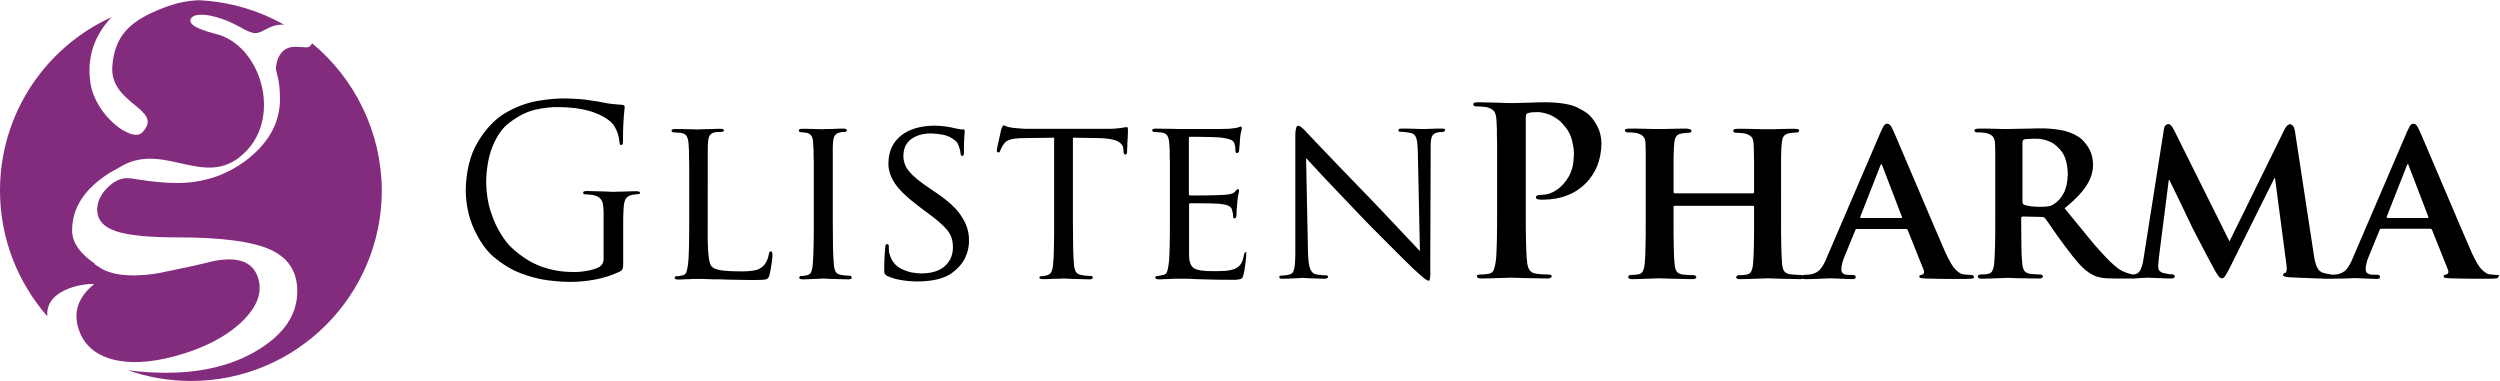 <?xml version="1.0" encoding="UTF-8"?>
<svg xmlns="http://www.w3.org/2000/svg" xmlns:xlink="http://www.w3.org/1999/xlink" version="1.1" id="Layer_1" x="0px" y="0px" viewBox="0 0 1185.8 180.8" style="enable-background:new 0 0 1185.8 180.8;" xml:space="preserve">
<style type="text/css">
	.st0{fill:#832B7C;}
	.st1{fill-rule:evenodd;clip-rule:evenodd;}
</style>
<g>
	<g>
		<path class="st0" d="M22.4,148.9c0-12.6,19.6-14.7,22.2-14.1c-7.6,6.2-10,13.4-7.2,21.6c2.4,7.1,7.7,11.8,15.8,14    s17.9,1.7,29.6-1.4c13.7-3.7,24.3-9.2,31.8-16.3c7.5-7.2,10.1-14.2,7.7-21.2c-2.8-8.3-11.3-10.5-25.4-6.6    c-1.9,0.5-7.3,1.7-16.1,3.5l-5.3,1.1c0,0-18.3,3.7-27.7-2.3c-1.2-0.7-2.1-1.4-2.9-1.9v-0.3c-7.1-4.8-10.7-10.1-10.7-15.7    c0-10.9,6.1-20.1,18.4-27.7c0,0,3.2-1.6,5-2.8c21.4-12.2,41.1,12.9,59.9-7.9c15.2-16.9,6.3-47-12.5-54c-2.8-1.1-17.3-3.8-14.3-8.3    c1.9-2.8,9.4-1.1,9.4-1.1c7.2,1.5,13.3,5.1,13.3,5.1c3.6,2.1,6.1,3.1,7.7,3.1c3.8,0,6.3-4,12.8-4c0.3,0,0.5,0,0.8,0    c-12.1-6.8-26-11-40.7-11.6C89.6,0.3,84,1.2,77.6,3.7C62,9.7,54.5,16.5,53.3,31.2c-1.6,18.5,25.1,20.4,14.1,31.7    c-4.7,4.8-22.1-7.8-24.5-23.5c-1.6-10.9,1-20.5,8.1-29.1c0.6-0.8,1.3-1.5,2-2.2C21.7,22.3,0,53.8,0,90.4C0,113.2,8.5,134,22.4,150    C22.4,149.6,22.4,149.3,22.4,148.9L22.4,148.9z"></path>
		<path class="st0" d="M148,20.5c0,0,0,0.1,0,0.1c-1.4,2.8-2.7,1.6-8.1,1.6c-8.3,0-9,9.1-9,10.2c0,0.7,0.2,1.5,0.5,2.7    c0.9,3,1.4,7,1.4,11.9c0,10.7-4.9,20-14.6,27.9c-9.8,7.9-21.2,11.9-34.2,11.9c-5.6,0-11.8-0.6-18.7-1.7c-2-0.4-3.7-0.6-5-0.6    c-3.3,0-6.5,1.6-9.6,4.8c-3.1,3.2-4.6,6.6-4.6,10.1c0,4.8,2.9,8.2,8.7,10.2c5.8,2,15.6,3,29.5,3c20.7,0,35.3,1.9,43.9,5.8    s12.8,10.4,12.8,19.8c0,10.8-6,19.9-18,27.4s-26.7,11.2-44.1,11.2c-6.6,0-12.7-0.4-18.3-1.2c9.4,3.3,19.5,5.1,30,5.1    c50,0,90.5-40.5,90.5-90.5C180.9,62.3,168.1,37.1,148,20.5L148,20.5z"></path>
	</g>
	<g>
		<path class="st1" d="M303.2,90.9c-0.3-0.1-0.7-0.2-1.4-0.2c-1.2,0-2.6,0-4.2,0.1c-1.6,0.1-3.1,0.1-4.4,0.1    c-1.3,0.1-2.1,0.1-2.3,0.1c-0.5,0-2-0.1-4.6-0.2c-2.6-0.1-5.3-0.1-7.9-0.2c-0.6,0-1.1,0.1-1.4,0.2s-0.4,0.4-0.4,0.7    c0,0.2,0.1,0.4,0.3,0.5s0.4,0.2,0.6,0.2c0.5,0,1.2,0,1.9,0.1c0.8,0.1,1.4,0.1,1.9,0.2c2.1,0.4,3.5,1.4,4.2,2.8s0.9,4.3,0.8,8.6    v18.9c0,0.9-0.2,1.7-0.6,2.4c-0.4,0.6-0.9,1.1-1.6,1.5c-1.5,0.8-3.5,1.4-5.9,1.8s-4.6,0.6-6.7,0.5c-5.1,0-10.2-0.9-15.1-2.7    c-4.9-1.9-9.6-4.9-14-9.1c-1.4-1.3-3-3.3-4.8-6.2c-1.8-2.8-3.4-6.3-4.8-10.5c-1.4-4.2-2.1-8.9-2.2-14.1c0.1-6.5,1.1-12.2,3.1-17.1    s4.6-8.6,7.9-11.1c4.2-3.2,8.4-5.3,12.4-6.2c4-0.9,7.8-1.3,11.3-1.2c7.2,0.1,13,1.1,17.4,2.9c4.4,1.8,7.3,3.9,8.7,6.1    c0.8,1.4,1.4,2.7,1.8,4.1c0.4,1.4,0.5,2.4,0.6,3.2c0,0.5,0.1,0.9,0.2,1.2s0.3,0.4,0.5,0.5c0.4,0,0.6-0.1,0.8-0.5s0.2-1,0.2-1.8    c0-5.4,0.2-9.2,0.4-11.5s0.4-3.7,0.4-4.3c0-0.2-0.1-0.4-0.2-0.6c-0.2-0.2-0.5-0.3-1.1-0.4c-1.4-0.1-3-0.2-4.7-0.4    c-1.7-0.2-3.1-0.4-4.3-0.7c-1.2-0.3-3.4-0.6-6.7-1.1c-3.2-0.5-6.7-0.7-10.3-0.8c-4.4-0.1-9.1,0.3-14.2,1.2    c-5.1,0.9-10.2,2.8-15.3,5.8c-5.1,3.1-9.4,7.8-13,13.9s-5.4,13.7-5.6,22.6c0.1,7,1.5,13.3,4.1,18.8s5.6,9.8,9.1,12.8    c4.2,3.5,8.5,6.2,13.1,7.9s8.9,2.8,13,3.3c4.1,0.5,7.6,0.7,10.5,0.7c3.4,0,7.2-0.3,11.5-1.1c4.3-0.8,8.3-2.1,12-3.9    c0.6-0.3,1-0.8,1.2-1.4c0.2-0.7,0.2-2.2,0.2-4.6v-12.4c0-2.3,0-4.4,0-6.2c0-1.8,0.1-3.6,0.2-5.4c0.1-1.9,0.4-3.4,1-4.4    c0.6-1,1.6-1.6,3.1-1.9c0.6-0.1,1.2-0.2,1.6-0.2c0.4-0.1,0.8-0.1,1.2-0.1c0.2,0,0.4-0.1,0.6-0.2c0.2-0.1,0.3-0.3,0.3-0.5    C303.6,91.3,303.5,91.1,303.2,90.9L303.2,90.9z"></path>
		<path class="st1" d="M365.7,119.2c-0.3,0-0.5,0.1-0.7,0.4c-0.2,0.2-0.3,0.5-0.3,0.9c-0.2,1-0.4,1.9-0.8,2.8    c-0.4,0.9-0.9,1.8-1.5,2.5c-1.2,1.3-2.8,2.2-4.8,2.5c-2,0.3-4.3,0.5-6.9,0.4c-3.8,0-6.7-0.2-8.8-0.5c-2.1-0.4-3.5-0.9-4.2-1.7    c-0.9-0.7-1.4-2.8-1.7-6s-0.4-8.3-0.3-15.2V88.3c0-4.8,0-8.5,0-11.1s0-4.6,0-5.9c0-1.3,0-2.4,0.1-3.3c0.1-1.6,0.3-2.9,0.8-3.7    c0.5-0.8,1.4-1.4,2.8-1.6c0.6-0.1,1.2-0.1,1.8-0.1c0.6,0,1.1-0.1,1.4-0.1c0.2,0,0.3-0.1,0.5-0.2c0.2-0.1,0.2-0.3,0.3-0.4    c0-0.5-0.5-0.8-1.5-0.8c-1.1,0-2.4,0-4,0.1c-1.6,0-3.1,0.1-4.4,0.1c-1.3,0-2.1,0.1-2.3,0.1c-0.4,0-1.8,0-4.1-0.1    c-2.3-0.1-4.6-0.1-7-0.1c-0.5,0-1,0.1-1.2,0.2c-0.2,0.1-0.4,0.3-0.4,0.6c0,0.2,0.1,0.4,0.3,0.5c0.2,0.2,0.3,0.2,0.5,0.3    c0.5,0,1,0,1.7,0.1c0.7,0,1.2,0.1,1.6,0.1c1.6,0.2,2.6,0.7,3.1,1.6c0.5,0.8,0.8,2.1,0.9,3.6c0.1,0.9,0.1,2,0.2,3.3    c0,1.3,0,3.3,0.1,5.9c0,2.6,0,6.3,0,11.1v16.6c0,4.6,0,8.6-0.1,12.2s-0.2,6.3-0.5,8.3c-0.2,1.4-0.4,2.5-0.7,3.4    c-0.3,0.9-0.9,1.4-1.8,1.6c-0.5,0.1-1,0.2-1.5,0.3c-0.5,0.1-1,0.1-1.5,0.1c-0.3,0-0.5,0.1-0.6,0.3s-0.2,0.3-0.2,0.5    c0,0.5,0.5,0.8,1.5,0.8c0.8,0,1.7,0,2.7-0.1c1,0,2-0.1,3-0.1c1-0.1,1.8-0.1,2.5-0.1c0.7,0,1.2,0,1.5,0c1.4,0,3,0,4.7,0.1    s3.7,0.1,5.9,0.1c2.3,0.1,4.8,0.2,7.6,0.2c2.8,0.1,5.9,0.1,9.4,0.1c2.5,0,4.1-0.1,4.8-0.4c0.7-0.3,1.2-1,1.4-2.1    c0.4-1.5,0.7-3.3,1-5.4c0.3-2,0.4-3.4,0.4-4.1c0-0.5-0.1-0.9-0.2-1.1S365.9,119.1,365.7,119.2L365.7,119.2z"></path>
		<path class="st1" d="M403.4,130.8c-0.5,0-1.2-0.1-2-0.1s-1.7-0.2-2.4-0.3c-1.4-0.2-2.3-0.8-2.7-1.6c-0.4-0.9-0.7-2-0.8-3.4    c-0.2-2-0.3-4.7-0.4-8.3c0-3.5-0.1-7.6-0.1-12.2V88.3c0-4.8,0-8.5,0-11.1s0-4.6,0-5.9s0-2.4,0.1-3.3c0.1-1.6,0.3-2.9,0.8-3.6    c0.5-0.8,1.3-1.3,2.6-1.6c0.5-0.1,1-0.2,1.4-0.2c0.4,0,0.7,0,1,0c0.2,0,0.3-0.1,0.5-0.3c0.2-0.2,0.2-0.3,0.3-0.5    c0-0.3-0.1-0.5-0.4-0.6s-0.6-0.2-1.2-0.2c-1.1,0-2.3,0-3.8,0.1s-2.8,0.1-3.9,0.1c-1.2,0-1.9,0.1-2.1,0.1c-0.5,0-1.8,0-3.9-0.1    c-2.2-0.1-4.2-0.1-5.9-0.1c-0.5,0-1,0.1-1.2,0.2s-0.4,0.3-0.4,0.6c0,0.2,0.1,0.4,0.2,0.5c0.1,0.2,0.3,0.2,0.5,0.3    c0.3,0,0.8,0,1.3,0.1c0.5,0.1,1.1,0.1,1.7,0.2c1,0.2,1.8,0.7,2.3,1.5c0.5,0.8,0.8,2,0.8,3.6c0.1,0.9,0.1,2,0.2,3.3    c0,1.3,0,3.3,0.1,5.9c0,2.6,0,6.3,0,11.1v16.6c0,4.6,0,8.6-0.1,12.2c-0.1,3.5-0.2,6.3-0.4,8.3c-0.1,1.4-0.4,2.5-0.7,3.4    c-0.3,0.9-1,1.4-1.9,1.6c-0.5,0.1-1,0.2-1.5,0.3c-0.5,0.1-1,0.1-1.5,0.1c-0.3,0-0.5,0.1-0.6,0.3c-0.1,0.2-0.2,0.3-0.2,0.5    c0,0.5,0.5,0.8,1.5,0.8c1.7,0,3.6-0.1,5.7-0.2c2.2-0.1,3.5-0.1,3.9-0.2c0.4,0,1.8,0.1,4.2,0.2c2.5,0.1,5.1,0.1,8,0.2    c0.5,0,1-0.1,1.2-0.2c0.2-0.1,0.4-0.3,0.4-0.6c0-0.2-0.1-0.4-0.2-0.5S403.7,130.8,403.4,130.8L403.4,130.8z"></path>
		<path class="st1" d="M444,91.4l-2.8-1.9c-4.8-3.2-8.1-5.9-10-8.2s-2.8-4.9-2.7-7.8c0.1-3.3,1.4-5.9,3.8-7.6s5.5-2.6,9.2-2.6    c4.3,0.1,7.5,0.8,9.4,1.9c1.9,1.1,3,2.1,3.3,2.8c0.3,0.6,0.6,1.3,0.9,2.3c0.3,1,0.5,1.8,0.5,2.4c0,0.4,0.1,0.7,0.2,0.9    c0.1,0.2,0.3,0.3,0.7,0.3c0.3,0.1,0.5-0.1,0.6-0.4c0.1-0.3,0.2-0.9,0.1-1.6c0-3.2,0.1-5.6,0.2-7.2c0.1-1.6,0.2-2.5,0.2-2.7    c0-0.3-0.1-0.4-0.2-0.5s-0.4-0.1-0.8-0.1c-0.4,0-0.8,0-1.3-0.1c-0.5-0.1-1.2-0.2-2.1-0.4c-1.2-0.3-2.7-0.6-4.5-0.9    c-1.8-0.2-3.7-0.4-5.6-0.4c-6.5,0.1-11.8,1.6-15.7,4.7c-3.9,3.1-5.9,7.4-6,13c-0.1,3.2,0.9,6.4,3,9.6c2.1,3.2,5.8,6.7,10.9,10.6    l4.4,3.3c4.3,3.1,7.4,5.8,9.4,8.1c2,2.3,2.9,5.1,2.9,8.3c0,3.6-1.2,6.6-3.7,8.9c-2.5,2.3-6.1,3.5-11,3.6c-3.4,0-6.6-0.6-9.6-2.1    c-3-1.4-4.9-3.9-5.8-7.2c-0.2-0.7-0.3-1.3-0.3-1.9c0-0.6,0-1.1,0-1.5c0-0.4-0.1-0.7-0.2-0.9c-0.2-0.2-0.4-0.3-0.7-0.3    c-0.3,0-0.5,0.1-0.6,0.4c-0.1,0.3-0.2,0.6-0.2,1.1c-0.1,0.8-0.2,2.1-0.3,3.8s-0.2,3.8-0.2,6.2c0,1.2,0,2.1,0.2,2.5    s0.6,0.8,1.2,1.1c2,0.9,4.3,1.6,6.9,2c2.5,0.4,5,0.6,7.3,0.6c2.7,0,5.5-0.2,8.2-0.7s5.2-1.4,7.3-2.6c3.4-2.3,5.8-4.9,7.2-7.7    c1.3-2.8,2-5.6,1.9-8.4c0.1-4-1.1-7.8-3.5-11.4C454,99.2,449.9,95.4,444,91.4L444,91.4z"></path>
		<path class="st1" d="M534.5,60.3c-0.2,0-0.6,0.1-1,0.1s-1,0.2-1.8,0.3c-0.8,0.1-1.7,0.2-2.9,0.3c-1.1,0.1-2.5,0.1-4.1,0.1h-36.8    c-0.6,0-1.7,0-3.2-0.1c-1.5-0.1-3-0.2-4.5-0.4c-1.3-0.2-2.3-0.4-2.9-0.7c-0.6-0.3-1.1-0.4-1.4-0.4c-0.2,0-0.3,0.3-0.5,0.7    c-0.2,0.4-0.3,0.8-0.5,1.1c-0.1,0.4-0.3,1.3-0.6,2.8c-0.3,1.5-0.7,3-1,4.5c-0.3,1.5-0.5,2.5-0.5,2.9c0,0.3,0.1,0.5,0.2,0.6    c0.2,0.1,0.3,0.2,0.4,0.2c0.2,0,0.4,0,0.6-0.1c0.2-0.1,0.3-0.4,0.4-0.7c0.1-0.3,0.3-0.7,0.5-1.1c0.2-0.4,0.5-1.1,1.1-1.9    c0.7-1.1,1.7-1.9,3.2-2.3c1.5-0.4,3.7-0.7,6.7-0.7l14.1-0.2V105c0,4.6,0,8.6-0.1,12.2c0,3.5-0.2,6.3-0.4,8.3    c-0.1,1.4-0.4,2.5-0.8,3.4c-0.4,0.9-1.1,1.4-2.1,1.7c-0.5,0.1-0.9,0.2-1.4,0.3c-0.5,0.1-1,0.1-1.4,0.1c-0.3,0-0.5,0.1-0.6,0.2    c-0.1,0.1-0.2,0.3-0.2,0.4c0,0.3,0.1,0.5,0.4,0.6s0.6,0.2,1.2,0.2c1,0,2.3,0,3.8-0.1s2.9-0.1,4.1-0.1c1.2-0.1,2-0.1,2.2-0.1    c0.4,0,1.8,0.1,4.2,0.2s5,0.1,7.8,0.2c0.5,0,1-0.1,1.2-0.2s0.4-0.3,0.4-0.6c0-0.2,0-0.4-0.1-0.5c-0.1-0.2-0.3-0.2-0.6-0.3    c-0.5,0-1.2-0.1-2-0.1s-1.7-0.2-2.4-0.3c-1.5-0.2-2.4-0.8-2.9-1.6c-0.5-0.9-0.8-2-0.9-3.4c-0.2-2-0.3-4.7-0.4-8.3    c0-3.5-0.1-7.6-0.1-12.2V65.3l12.2,0.2c4.5,0.1,7.6,0.7,9.2,1.6s2.5,2.1,2.5,3.6l0.1,1c0,0.6,0.1,1.1,0.3,1.3    c0.1,0.2,0.3,0.4,0.5,0.3c0.2,0,0.4-0.1,0.6-0.3s0.3-0.5,0.3-0.9c0-0.4,0-1.3,0.1-2.6c0-1.3,0.1-2.8,0.2-4.3s0.1-2.8,0.1-3.8    c0-0.3,0-0.5-0.1-0.8S534.7,60.4,534.5,60.3L534.5,60.3z"></path>
		<path class="st1" d="M591,119.6c-0.3,0-0.5,0.1-0.6,0.3s-0.3,0.6-0.4,1.1c-0.3,1.9-0.8,3.3-1.5,4.3c-0.7,1-1.7,1.8-3,2.3    c-1.4,0.5-3,0.8-4.9,0.9c-1.9,0.1-3.5,0.1-4.9,0.1c-4.7,0.1-7.8-0.4-9.4-1.4c-1.5-1-2.3-3.1-2.3-6.1c0-0.7,0-2.2,0-4.3    s0-4.3,0-6.6s0-4,0-5.2v-7.9c0-0.2,0-0.3,0.1-0.5c0.1-0.1,0.3-0.2,0.5-0.2c0.7,0,2,0,4,0s4,0.1,6.2,0.1c2.1,0.1,3.7,0.1,4.6,0.3    c1.8,0.2,3.1,0.6,3.8,1.1s1.1,1.1,1.2,1.8c0.2,0.6,0.3,1.2,0.4,1.7s0.1,1,0.1,1.4c0,0.3,0,0.5,0.2,0.6s0.3,0.2,0.5,0.2    c0.3,0,0.5-0.2,0.7-0.6c0.1-0.4,0.2-0.8,0.2-1.2c0-0.4,0-1.3,0.1-2.6c0.1-1.3,0.2-2.5,0.3-3.5c0.1-1.5,0.3-2.7,0.5-3.6    c0.2-0.8,0.3-1.4,0.3-1.6c0-0.3,0-0.5-0.2-0.6c-0.1-0.1-0.2-0.2-0.4-0.2c-0.2,0-0.4,0.1-0.6,0.4c-0.2,0.2-0.5,0.5-0.8,0.9    c-0.5,0.5-1.1,0.8-1.9,1s-1.7,0.3-2.9,0.4c-0.9,0.1-2.5,0.1-5,0.2s-4.8,0.1-7.1,0.1c-2.3,0-3.7,0-4.3,0c-0.3,0-0.4-0.1-0.5-0.2    s-0.1-0.4-0.1-0.8V65.9c0-0.3,0-0.6,0.1-0.8c0.1-0.2,0.2-0.2,0.4-0.2c0.5,0,1.8,0,3.8,0c2,0,4.1,0.1,6.2,0.1    c2.1,0.1,3.5,0.1,4.2,0.2c2.6,0.3,4.3,0.7,5.2,1.1c0.9,0.4,1.5,1,1.7,1.8c0.2,0.6,0.4,1.2,0.4,1.8s0.1,1.1,0.1,1.5    c0,0.4,0.1,0.7,0.2,0.9c0.1,0.2,0.3,0.3,0.6,0.3c0.2,0,0.4-0.1,0.6-0.3c0.2-0.2,0.3-0.4,0.3-0.7c0.1-0.7,0.2-1.7,0.3-3.2    c0.1-1.4,0.2-2.4,0.2-3c0.1-1.3,0.3-2.3,0.5-3c0.2-0.7,0.3-1.2,0.3-1.5c0-0.2,0-0.4-0.1-0.6c-0.1-0.2-0.2-0.3-0.3-0.3    c-0.2,0-0.4,0.1-0.7,0.2c-0.2,0.1-0.4,0.2-0.7,0.3c-0.4,0.1-1,0.2-1.8,0.3s-1.7,0.2-2.6,0.3c-0.7,0-2.2,0-4.5,0.1    c-2.3,0-4.9,0-7.8,0c-2.8,0-5.3,0-7.5,0s-3.3,0-3.6,0c-0.4,0-1.8-0.1-4.2-0.1s-4.7-0.1-7.1-0.1c-0.5,0-1,0.1-1.2,0.2    s-0.4,0.3-0.4,0.6c0,0.2,0.1,0.4,0.3,0.5c0.2,0.2,0.3,0.2,0.5,0.3c0.5,0,1,0,1.7,0.1c0.7,0,1.2,0.1,1.6,0.1    c1.6,0.2,2.6,0.7,3.1,1.6c0.5,0.8,0.8,2.1,0.9,3.6c0.1,0.9,0.1,2,0.2,3.3c0,1.3,0,3.3,0.1,5.9c0,2.6,0,6.3,0,11.1v16.6    c0,4.6,0,8.6-0.1,12.2s-0.2,6.3-0.5,8.3c-0.2,1.4-0.4,2.5-0.7,3.4c-0.3,0.9-0.9,1.4-1.8,1.6c-0.5,0.1-1,0.1-1.5,0.3    s-1,0.2-1.5,0.2c-0.3,0-0.5,0.1-0.6,0.3s-0.2,0.3-0.2,0.5c0,0.5,0.5,0.8,1.5,0.8c0.8,0,1.7,0,2.7-0.1c1,0,2-0.1,3-0.1    c1.1-0.1,2-0.1,2.8-0.1c0.8,0,1.3,0,1.4,0c0.7,0,1.7,0,3,0c1.3,0,3,0.1,5,0.2c2,0.1,4.4,0.1,7.2,0.2s6.1,0.1,9.8,0.1    c1.8,0.1,3.1-0.1,3.9-0.3s1.3-1,1.5-2.1c0.2-0.7,0.4-1.8,0.6-3.1c0.2-1.3,0.4-2.6,0.5-3.8c0.1-1.2,0.2-1.9,0.2-2.2    c0-0.4,0-0.7-0.1-1C591.5,119.7,591.3,119.6,591,119.6L591,119.6z"></path>
		<path class="st1" d="M685,61.1c-0.3-0.1-0.8-0.1-1.3-0.1c-2,0-3.8,0-5.2,0.1c-1.5,0.1-2.5,0.1-3.1,0.1c-0.6,0-1.9,0-3.9-0.1    c-1.9-0.1-4.1-0.1-6.3-0.1c-0.6,0-1,0-1.4,0.1c-0.3,0.1-0.5,0.3-0.5,0.5c0,0.2,0,0.4,0.1,0.6c0.1,0.2,0.3,0.3,0.6,0.3    c0.4,0,1.1,0,2,0.1c0.9,0.1,1.8,0.2,2.8,0.4c1.5,0.2,2.4,1,2.9,2.3c0.5,1.3,0.7,3.5,0.8,6.5l1,47.3c-1-1.1-2.8-2.9-5.2-5.5    c-2.4-2.6-5.2-5.5-8.3-8.8c-3.1-3.3-6.3-6.7-9.6-10.1c-5.1-5.3-9.9-10.2-14.4-14.9c-4.5-4.7-8.2-8.6-11.2-11.7s-4.7-5-5.3-5.6    c-0.5-0.6-1.1-1.2-1.8-1.8c-0.7-0.6-1.3-1-1.9-1.1c-0.4,0-0.7,0.3-1,1c-0.2,0.7-0.4,1.9-0.4,3.8v54.1c0,4.2-0.1,7.1-0.5,8.8    c-0.3,1.7-1.1,2.7-2.3,2.9c-0.8,0.2-1.5,0.4-2.2,0.4c-0.8,0.1-1.3,0.1-1.8,0.1c-0.2,0-0.4,0.1-0.6,0.2c-0.1,0.1-0.2,0.3-0.2,0.6    c0,0.3,0.1,0.5,0.4,0.6c0.3,0.1,0.7,0.1,1.2,0.1c2.3,0,4.3-0.1,6-0.2s2.9-0.1,3.4-0.2c0.5,0,1.6,0.1,3.4,0.2s4.1,0.1,6.9,0.2    c0.6,0,1-0.1,1.3-0.2s0.5-0.3,0.5-0.6c0-0.2-0.1-0.4-0.2-0.6c-0.1-0.1-0.3-0.2-0.6-0.2c-0.5,0-1.2,0-2.1-0.1    c-0.9-0.1-1.8-0.2-2.8-0.4c-1.3-0.2-2.2-1.2-2.8-2.7c-0.6-1.6-0.9-4.2-1-8.1L619.5,75c1.7,1.8,4.8,5.2,9.5,10.2s10,10.5,15.8,16.6    c3.5,3.7,7.2,7.4,11,11.2c3.8,3.8,7,7,9.7,9.7c2.7,2.7,4.3,4.2,4.7,4.6c2.6,2.4,4.4,4,5.4,4.8c1,0.7,1.7,1.1,2.1,1    c0.3,0.1,0.5-0.2,0.6-1.1c0.1-0.8,0.2-2.7,0.1-5.7l0.2-55.3c-0.1-2.8,0.1-4.8,0.5-6c0.4-1.2,1.4-2,2.9-2.2c0.6-0.1,1-0.2,1.4-0.2    c0.4,0,0.7,0,0.9,0c0.3,0,0.6-0.1,0.8-0.3c0.2-0.2,0.3-0.4,0.3-0.6C685.6,61.4,685.4,61.2,685,61.1L685,61.1z"></path>
		<path class="st1" d="M754,54.8c-0.8-1-2.7-2.2-5.8-3.8c-3.1-1.5-8-2.4-14.9-2.5c-2.6,0-5.4,0.1-8.3,0.2c-2.9,0.1-5.5,0.1-7.8,0.2    c-1.7,0-4-0.1-7-0.2c-3-0.1-6-0.1-9-0.2c-0.8,0-1.5,0.1-1.8,0.2c-0.4,0.1-0.6,0.4-0.6,0.8c0,0.4,0.2,0.6,0.5,0.8    c0.3,0.1,0.8,0.2,1.4,0.2c0.8,0,1.6,0,2.4,0.1c0.8,0.1,1.4,0.1,1.9,0.2c1.8,0.4,3,1.1,3.7,2c0.7,1,1,2.4,1.1,4.3    c0.1,1.1,0.1,2.4,0.2,3.9c0,1.5,0,3.8,0.1,6.8c0,3,0,7.3,0,12.8v19.5c0,5.2,0,9.8-0.1,13.9s-0.2,7.4-0.5,9.7    c-0.2,1.6-0.5,3-0.9,4.1c-0.4,1.1-1.2,1.8-2.3,2c-0.5,0.1-1.1,0.2-1.8,0.3c-0.7,0.1-1.4,0.1-2.2,0.1c-0.7,0-1.1,0.1-1.4,0.2    s-0.4,0.4-0.4,0.6c0,0.8,0.8,1.1,2.2,1.1c2.4,0,4.9-0.1,7.7-0.2s4.9-0.1,6.3-0.2c1.5,0,3.8,0.1,6.9,0.2s6.5,0.1,10.3,0.2    c0.6,0,1.1-0.1,1.5-0.3c0.4-0.2,0.6-0.5,0.6-0.8c0-0.3-0.1-0.5-0.4-0.6c-0.3-0.1-0.7-0.2-1.3-0.2c-0.9,0-1.8-0.1-2.9-0.1    s-2-0.2-2.8-0.3c-1.6-0.2-2.7-0.9-3.3-2c-0.6-1.1-0.9-2.4-1-4c-0.3-2.4-0.4-5.7-0.5-9.8s-0.1-8.8-0.1-13.9V55.8    c0-0.6,0.1-1.1,0.2-1.4c0.2-0.4,0.4-0.6,0.7-0.7c0.5-0.2,1.2-0.3,1.9-0.4c0.8-0.1,1.6-0.1,2.4-0.1c1.3-0.1,3,0.2,5,0.8    c2,0.6,4,1.8,6.1,3.5c3,2.9,4.9,5.9,5.6,9c0.8,3.1,1.1,5.7,0.9,7.6c-0.1,3.8-0.9,7.1-2.5,9.8c-1.6,2.7-3.5,4.8-5.8,6.3    c-2.3,1.5-4.5,2.2-6.6,2.2c-1.2,0-2,0.1-2.4,0.3s-0.7,0.5-0.7,0.9c0,0.4,0.2,0.6,0.5,0.8c0.3,0.1,0.6,0.2,0.9,0.2    c0.3,0.1,0.7,0.1,1.2,0.1c0.5,0,0.9,0,1.2,0c8-0.1,14.6-2.6,19.6-7.5s7.6-11.3,7.7-19.3c-0.1-3-0.7-5.6-1.9-7.9S755.3,56,754,54.8    L754,54.8z"></path>
		<path class="st1" d="M934.8,130.4c-0.6,0-1.1,0-1.7-0.1c-0.6-0.1-1.2-0.1-2-0.2c-0.9-0.1-2-0.8-3.4-2.1c-1.4-1.3-3-4-4.9-8.1    c-1.6-3.7-3.7-8.5-6.2-14.4s-5.1-11.9-7.7-18.1c-2.6-6.2-5-11.7-7-16.4s-3.3-7.8-4-9.3c-0.5-1.1-0.9-1.8-1.3-2.3    c-0.4-0.5-0.9-0.7-1.6-0.7c-0.5,0-1,0.3-1.4,0.9c-0.4,0.6-0.9,1.6-1.5,2.9l-25.5,59.4c-0.9,2.4-2,4.3-3.1,5.7    c-1.2,1.4-2.8,2.3-5,2.6c-0.4,0-0.9,0-1.4,0.1c-0.5,0-1,0.1-1.4,0.1c-0.3,0-0.5,0.1-0.7,0.2c-0.2-0.1-0.5-0.2-0.9-0.2    c-0.8,0-1.7,0-2.6-0.1c-0.9-0.1-1.7-0.1-2.4-0.2c-1.4-0.2-2.4-0.8-2.9-1.6c-0.5-0.8-0.8-1.9-0.9-3.3c-0.2-2.1-0.3-4.9-0.4-8.4    s-0.1-7.4-0.1-11.8V88.3c0-4.7,0-8.3,0-10.9s0-4.5,0.1-5.8c0-1.3,0.1-2.4,0.2-3.3c0.1-1.6,0.4-2.9,0.9-3.6s1.4-1.3,2.7-1.5    c0.6-0.1,1.1-0.2,1.6-0.2s0.9-0.1,1.3-0.1c0.6,0,1-0.1,1.3-0.2c0.3-0.2,0.5-0.4,0.5-0.7s-0.2-0.6-0.5-0.7    c-0.3-0.1-0.9-0.2-1.6-0.2c-2,0-4.3,0-6.8,0.1c-2.5,0.1-4.4,0.1-5.7,0.1c-1.4,0-3.5,0-6.3-0.1c-2.8-0.1-5.6-0.1-8.3-0.1    c-0.7,0-1.2,0.1-1.6,0.2c-0.3,0.1-0.5,0.4-0.5,0.7c0,0.7,0.6,1,1.7,1c0.7,0,1.4,0,2.1,0.1c0.7,0.1,1.3,0.1,1.7,0.2    c1.5,0.4,2.6,1,3.2,1.7s0.9,1.9,1,3.4c0,0.9,0.1,2.1,0.1,3.5c0,1.4,0.1,3.5,0.1,6.1c0,2.7,0,6.4,0,11.1v2c0,0.3-0.1,0.4-0.2,0.5    s-0.2,0.1-0.4,0.1h-36.9c-0.2,0-0.3,0-0.5-0.1c-0.1-0.1-0.2-0.3-0.2-0.5v-2c0-4.7,0-8.4,0-11.1c0-2.7,0-4.7,0.1-6.1    c0-1.4,0.1-2.6,0.2-3.5c0.1-1.6,0.4-2.9,0.9-3.6c0.5-0.8,1.4-1.3,2.8-1.5c0.5-0.1,1.1-0.2,1.5-0.2c0.5-0.1,0.9-0.1,1.3-0.1    c0.6,0,1.1-0.1,1.3-0.2c0.3-0.2,0.4-0.4,0.4-0.7s-0.2-0.6-0.5-0.7S800.7,61,800,61c-2.1,0-4.5,0-7.1,0.1c-2.6,0.1-4.6,0.1-5.9,0.1    c-1.4,0-3.5,0-6.2-0.1c-2.7-0.1-5.4-0.1-8.1-0.1c-0.7,0-1.2,0.1-1.5,0.2s-0.5,0.4-0.5,0.7s0.2,0.6,0.5,0.7    c0.3,0.2,0.7,0.2,1.2,0.2c0.8,0,1.5,0,2.2,0.1c0.7,0.1,1.3,0.1,1.7,0.2c1.5,0.4,2.6,1,3.2,1.7c0.6,0.7,1,1.9,1,3.4    c0,0.9,0.1,2,0.1,3.3c0,1.3,0,3.2,0,5.8c0,2.6,0,6.2,0,10.9V105c0,4.4,0,8.3-0.1,11.8c0,3.5-0.2,6.3-0.4,8.3    c-0.1,1.4-0.4,2.5-0.8,3.4c-0.4,0.9-1.1,1.4-2.1,1.6c-0.9,0.2-2,0.3-3.4,0.3c-0.6,0-1,0.1-1.2,0.3c-0.2,0.2-0.3,0.4-0.3,0.7    c0,0.7,0.7,1,1.9,1c2.1,0,4.4-0.1,6.9-0.2c2.5-0.1,4.4-0.1,5.6-0.2c1.5,0,3.7,0.1,6.6,0.2s6,0.1,9.3,0.2c0.6,0,1.1-0.1,1.5-0.2    c0.3-0.2,0.5-0.4,0.5-0.7c0-0.2-0.1-0.5-0.4-0.7c-0.2-0.2-0.6-0.3-1.2-0.3c-0.8,0-1.6,0-2.5-0.1c-0.9-0.1-1.8-0.1-2.5-0.2    c-1.4-0.2-2.3-0.8-2.8-1.6c-0.5-0.8-0.8-1.9-0.9-3.3c-0.2-2.1-0.4-4.9-0.4-8.3c-0.1-3.4-0.1-7.3-0.1-11.7v-7.2    c0-0.2,0.1-0.4,0.2-0.4c0.1-0.1,0.3-0.1,0.5-0.1h36.9c0.1,0,0.2,0.1,0.4,0.1s0.2,0.2,0.2,0.4v7.2c0,4.4,0,8.3-0.1,11.7    c-0.1,3.4-0.2,6.2-0.4,8.2c-0.1,1.4-0.4,2.5-0.8,3.4c-0.4,0.9-1.1,1.4-2.1,1.6c-0.4,0.1-0.9,0.2-1.5,0.2c-0.6,0.1-1.2,0.1-2,0.1    c-0.6,0-0.9,0.1-1.2,0.3c-0.2,0.2-0.4,0.4-0.4,0.7c0,0.3,0.2,0.6,0.5,0.7c0.4,0.2,0.9,0.2,1.6,0.2c2.1,0,4.4-0.1,7-0.2    s4.6-0.1,5.8-0.2c1.4,0,3.5,0.1,6.3,0.2c2.8,0.1,5.8,0.1,9.1,0.2c0.6,0,1-0.1,1.3-0.2l0,0c0.3,0.1,0.7,0.2,1.3,0.2    c2.6,0,5-0.1,7.2-0.2c2.2-0.1,3.5-0.1,4.1-0.2c1.6,0,3.4,0.1,5.4,0.2c2,0.1,3.8,0.1,5.5,0.2c0.5,0,0.9-0.1,1.2-0.2    c0.3-0.1,0.4-0.4,0.4-0.8c0-0.3-0.1-0.5-0.3-0.7c-0.2-0.2-0.6-0.3-1.2-0.3h-1.4c-1.5,0-2.5-0.2-3.1-0.7s-0.8-1.1-0.8-2    c0-0.6,0.1-1.4,0.3-2.4c0.2-1,0.6-2.2,1.1-3.4l5.2-12.7c0.1-0.3,0.2-0.4,0.3-0.5s0.3-0.1,0.6-0.1h23c0.2,0,0.4,0,0.6,0.1    c0.2,0.1,0.3,0.3,0.4,0.5l7.6,19c0.2,0.6,0.2,1,0,1.4s-0.5,0.6-0.9,0.7c-0.5,0.1-0.8,0.2-1,0.3s-0.2,0.4-0.2,0.7    c0,0.3,0.3,0.5,0.8,0.6s1.2,0.1,2.1,0.2c4.2,0.1,7.9,0.2,11.2,0.2s5.8,0,7.6,0c1.8,0,2.9-0.1,3.5-0.2c0.5-0.1,0.8-0.4,0.7-0.8    C936.1,130.7,935.7,130.4,934.8,130.4L934.8,130.4z M901.7,103.4h-18.9c-0.2,0-0.3-0.1-0.4-0.2c-0.1-0.1-0.1-0.3,0-0.5l9.4-23.9    c0.1-0.2,0.1-0.4,0.2-0.6c0.1-0.2,0.2-0.3,0.4-0.3c0.1,0,0.2,0.1,0.3,0.3c0.1,0.2,0.1,0.4,0.2,0.6l9.2,24    C902.3,103.2,902.2,103.4,901.7,103.4L901.7,103.4z"></path>
		<path class="st1" d="M1184.4,130.4c-0.6,0-1.1,0-1.7-0.1c-0.6-0.1-1.2-0.1-2-0.2c-0.9-0.1-2-0.8-3.4-2.1c-1.4-1.3-3-4-4.9-8.1    c-1.6-3.7-3.7-8.5-6.2-14.4s-5.1-11.9-7.7-18.1c-2.6-6.2-5-11.7-7-16.4s-3.3-7.8-4-9.3c-0.5-1.1-0.9-1.8-1.3-2.3s-0.9-0.7-1.6-0.7    c-0.5,0-1,0.3-1.4,0.9c-0.4,0.6-0.9,1.6-1.5,2.9l-25.5,59.4c-0.9,2.4-2,4.3-3.1,5.7c-1.2,1.4-2.8,2.3-5,2.6c-0.4,0-0.9,0-1.4,0.1    c0,0-0.1,0-0.1,0c-0.3,0-0.6-0.1-1-0.1c-0.9-0.1-2-0.4-3.4-0.7c-1.5-0.4-2.5-1.3-3.2-2.8c-0.7-1.4-1.2-3.6-1.6-6.5l-8.9-58.3    c-0.2-1-0.5-1.8-0.9-2.2s-0.9-0.8-1.3-0.8c-0.9,0-1.8,0.8-2.6,2.3l-26.2,53.3l-26.2-52.6c-0.6-1.2-1.2-2.1-1.6-2.5    c-0.4-0.4-0.9-0.6-1.4-0.5c-0.4,0-0.8,0.2-1.2,0.6s-0.6,1-0.7,1.8l-9.7,61.6c-0.2,1.6-0.6,3.2-1.2,4.6c-0.6,1.5-1.5,2.3-2.8,2.6    c-0.3,0-0.6,0.1-0.9,0.1c-0.2,0-0.4-0.1-0.6-0.1c-0.8-0.1-2-0.5-3.8-1.2s-4-2.4-6.7-5c-2.9-2.9-6.2-6.5-9.7-10.8s-7.4-9-11.7-14.3    c4.7-3.8,8.2-7.4,10.3-10.7c2.2-3.3,3.2-6.7,3.2-10.2c-0.1-3.2-0.9-5.9-2.4-8.2s-3-3.9-4.5-4.8c-2.7-1.7-5.6-2.8-8.9-3.3    s-6.5-0.8-9.7-0.7c-1.1,0-2.6,0-4.5,0.1c-1.9,0-3.9,0.1-5.9,0.1s-3.6,0.1-4.8,0.1c-1.1,0-2.9,0-5.5-0.1c-2.6-0.1-5.2-0.1-7.8-0.1    c-0.7,0-1.3,0.1-1.7,0.2s-0.6,0.4-0.6,0.7s0.2,0.6,0.5,0.7c0.3,0.2,0.7,0.2,1.2,0.2c0.8,0,1.5,0,2.2,0.1c0.7,0.1,1.3,0.1,1.7,0.2    c1.5,0.4,2.6,1,3.2,1.7c0.6,0.7,0.9,1.9,1,3.4c0,0.9,0.1,2,0.1,3.3c0,1.3,0,3.2,0,5.8c0,2.6,0,6.2,0,10.9v16.6    c0,4.4,0,8.3-0.1,11.8s-0.2,6.3-0.4,8.3c-0.1,1.4-0.4,2.5-0.8,3.4c-0.4,0.9-1.1,1.4-2.1,1.6c-0.9,0.2-2,0.3-3.4,0.3    c-0.6,0-1,0.1-1.2,0.3s-0.3,0.4-0.3,0.7c0,0.7,0.7,1,1.9,1c2.1,0,4.3-0.1,6.7-0.2s4.2-0.1,5.2-0.2c0.5,0,1.6,0,3.3,0.1    c1.7,0.1,3.6,0.1,5.7,0.1c2.2,0.1,4.2,0.1,6.1,0.1c0.6,0,1.1-0.1,1.5-0.2c0.3-0.2,0.5-0.4,0.5-0.7c0-0.2-0.1-0.5-0.3-0.7    c-0.2-0.2-0.5-0.3-0.9-0.3c-0.6,0-1.4,0-2.3-0.1c-0.9-0.1-1.7-0.1-2.5-0.2c-1.4-0.2-2.4-0.8-2.9-1.6c-0.5-0.9-0.8-2-0.9-3.4    c-0.2-2-0.4-4.8-0.4-8.3s-0.1-7.4-0.1-11.8v-1.3c0-0.3,0.1-0.5,0.2-0.6c0.1-0.1,0.3-0.2,0.6-0.2l8.8,0.2c0.3,0,0.6,0,0.9,0.1    c0.3,0.1,0.6,0.3,0.8,0.5c0.7,0.9,1.9,2.5,3.6,5.1c1.7,2.5,3.6,5.1,5.6,7.8c2.7,3.6,5,6.6,7.1,8.9s4.1,3.9,6.2,5    c1.2,0.7,2.6,1.1,4.2,1.4c1.6,0.3,3.8,0.4,6.4,0.4h9.3c0.4,0,0.8,0,1-0.1c0.4,0,0.8,0,1.2-0.1c1.9-0.1,3.3-0.1,4.4-0.2    c0.9,0,2.4,0.1,4.3,0.2c1.9,0.1,3.9,0.1,6,0.2c0.7,0,1.3-0.1,1.7-0.2c0.4-0.2,0.6-0.4,0.6-0.9c0-0.2-0.2-0.4-0.4-0.6    c-0.3-0.2-0.7-0.3-1.1-0.3c-0.4,0-0.9,0-1.4-0.1s-1.2-0.2-2-0.4c-0.8-0.1-1.6-0.4-2.1-0.9c-0.6-0.4-0.8-1.1-0.9-1.9    c0-0.8,0-1.5,0.1-2.2c0.1-0.7,0.1-1.4,0.2-2.3l4.7-36.9h0.3c1.1,2.3,2.4,4.9,3.8,7.8s2.7,5.5,3.8,7.9c1.1,2.4,1.9,3.9,2.2,4.6    c0.4,1,1.4,2.9,2.9,5.8s3,5.8,4.6,8.8s2.8,5.3,3.7,6.9c0.8,1.5,1.4,2.6,2.1,3.5c0.6,0.9,1.2,1.3,1.8,1.3c0.5,0.1,1-0.3,1.5-1    s1.3-2.2,2.4-4.3l21-42.2h0.3l5.4,40.9c0.2,1.3,0.2,2.3,0.1,2.9c-0.1,0.6-0.3,1-0.6,1.1c-0.3,0.1-0.6,0.2-0.8,0.4    c-0.2,0.2-0.3,0.4-0.3,0.6c0,0.3,0.2,0.5,0.6,0.7c0.4,0.2,1.2,0.3,2.3,0.4c1.4,0.1,3.6,0.2,6.4,0.3c2.8,0.1,5.6,0.2,8.3,0.3    c1.7,0.1,3.1,0.1,4.1,0.1c0.2,0,0.3,0,0.5,0c0.2,0,0.3,0,0.4,0c0.2,0,0.3,0,0.4,0c0.1,0,0.1,0,0.2,0c2.2,0,4.3-0.1,6.2-0.1    c2.2-0.1,3.5-0.1,4.1-0.2c1.6,0,3.4,0.1,5.4,0.2s3.8,0.1,5.5,0.2c0.5,0,0.9-0.1,1.2-0.2c0.3-0.1,0.4-0.4,0.4-0.8    c0-0.3-0.1-0.5-0.3-0.7c-0.2-0.2-0.6-0.3-1.2-0.3h-1.4c-1.5,0-2.5-0.2-3.1-0.7c-0.6-0.5-0.8-1.1-0.8-2c0-0.6,0.1-1.4,0.3-2.4    c0.2-1,0.6-2.2,1.1-3.4l5.2-12.7c0.1-0.3,0.2-0.4,0.3-0.5s0.3-0.1,0.6-0.1h23c0.2,0,0.4,0,0.6,0.1c0.2,0.1,0.3,0.3,0.4,0.5l7.6,19    c0.2,0.6,0.2,1,0,1.4s-0.5,0.6-0.9,0.7c-0.5,0.1-0.8,0.2-1,0.3c-0.2,0.2-0.2,0.4-0.2,0.7c0,0.3,0.3,0.5,0.8,0.6s1.2,0.1,2.1,0.2    c4.2,0.1,7.9,0.2,11.2,0.2s5.8,0,7.6,0c1.8,0,2.9-0.1,3.5-0.2c0.5-0.1,0.8-0.4,0.7-0.8C1185.8,130.7,1185.4,130.3,1184.4,130.4    L1184.4,130.4z M974.5,96.6c-0.8,0.6-1.6,1-2.6,1.2c-1,0.2-2.4,0.3-4.3,0.3c-1.2,0-2.5-0.1-3.8-0.2s-2.5-0.4-3.6-0.7    c-0.3-0.1-0.6-0.4-0.7-0.6c-0.1-0.2-0.2-0.6-0.2-1.1V67.5c0-0.4,0.1-0.7,0.2-0.9c0.1-0.2,0.4-0.4,0.7-0.5c0.5-0.1,1.3-0.2,2.3-0.2    c1-0.1,2.2-0.1,3.4-0.1c2,0,4.1,0.4,6.4,1.4s4.2,2.7,5.9,5.1c1.6,2.4,2.5,5.9,2.6,10.3c-0.1,3.9-0.8,6.9-2,9.1    S976.1,95.6,974.5,96.6L974.5,96.6z M1151.4,103.4h-18.9c-0.2,0-0.3-0.1-0.4-0.2s-0.1-0.3,0-0.5l9.4-23.9c0.1-0.2,0.1-0.4,0.2-0.6    c0.1-0.2,0.2-0.3,0.4-0.3c0.1,0,0.2,0.1,0.3,0.3c0.1,0.2,0.1,0.4,0.2,0.6l9.2,24C1151.9,103.2,1151.8,103.4,1151.4,103.4z"></path>
	</g>
</g>
</svg>
